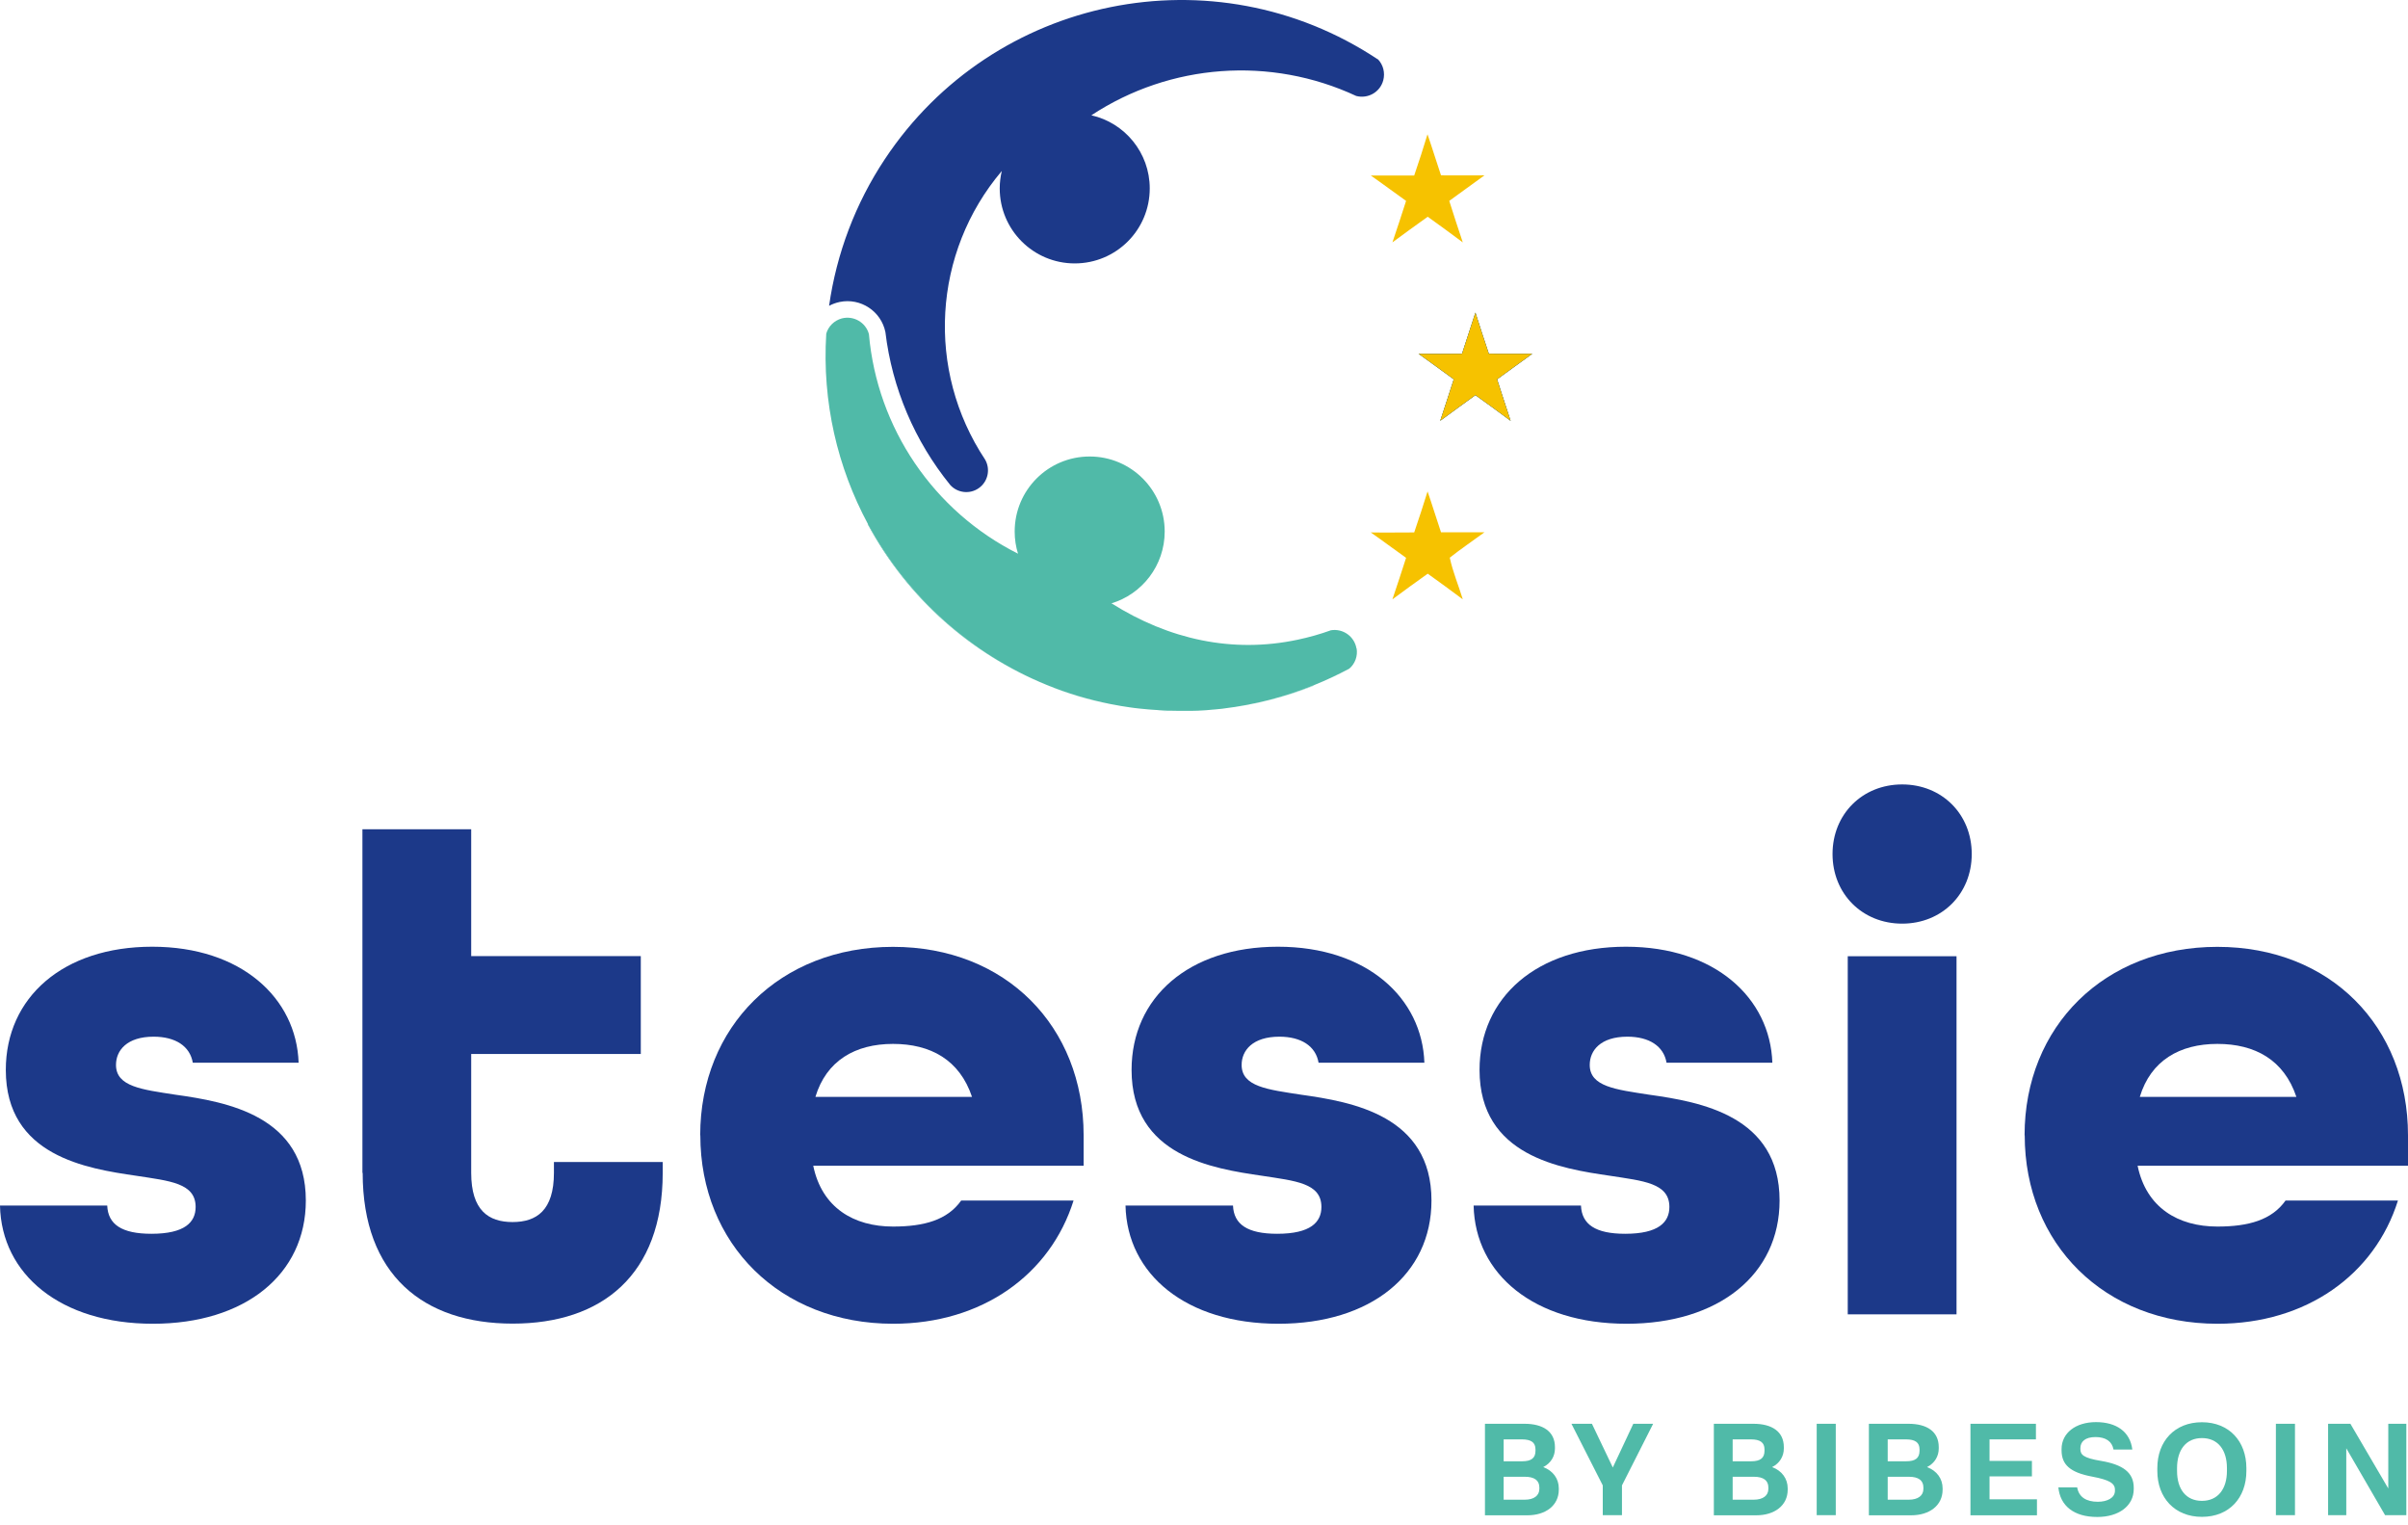 <svg width="180" height="114" viewBox="0 0 180 114" fill="none" xmlns="http://www.w3.org/2000/svg">
<path d="M0 90.101H8.015C8.073 91.507 9.094 92.211 11.32 92.211C13.815 92.211 14.624 91.344 14.624 90.207C14.624 88.415 12.678 88.261 10.183 87.875C6.503 87.336 0.434 86.411 0.434 79.966C0.434 74.552 4.711 70.756 11.378 70.756C18.044 70.756 22.158 74.6 22.322 79.427H14.412C14.2 78.184 13.112 77.48 11.484 77.48C9.48 77.48 8.671 78.511 8.671 79.59C8.671 81.218 10.617 81.43 13.112 81.816C16.956 82.355 22.861 83.386 22.861 89.725C22.861 95.255 18.314 98.935 11.426 98.935C4.538 98.935 0.106 95.255 0 90.101Z" fill="#1C3989"/>
<path d="M27.091 87.663V61.979H35.222V71.459H47.9V78.771H35.222V87.654C35.222 90.467 36.522 91.334 38.314 91.334C40.106 91.334 41.407 90.467 41.407 87.654V86.844H49.538V87.654C49.538 95.293 44.99 98.925 38.324 98.925C31.657 98.925 27.11 95.293 27.11 87.654L27.091 87.663Z" fill="#1C3989"/>
<path d="M52.341 84.85C52.341 76.719 58.304 70.766 66.753 70.766C75.202 70.766 81.002 76.729 81.002 84.85V87.124H60.79C61.435 90.265 63.824 91.671 66.753 91.671C69.085 91.671 70.819 91.18 71.85 89.725H80.25C78.516 95.255 73.42 98.935 66.763 98.935C58.314 98.935 52.35 92.972 52.35 84.85H52.341ZM72.659 81.98C71.734 79.215 69.566 78.02 66.753 78.02C63.94 78.02 61.772 79.263 60.953 81.98H72.659Z" fill="#1C3989"/>
<path d="M84.152 90.101H92.168C92.225 91.507 93.247 92.211 95.472 92.211C97.967 92.211 98.777 91.344 98.777 90.207C98.777 88.415 96.831 88.261 94.335 87.875C90.655 87.336 84.586 86.411 84.586 79.966C84.586 74.552 88.863 70.756 95.53 70.756C102.197 70.756 106.31 74.6 106.474 79.427H98.565C98.353 78.184 97.264 77.48 95.636 77.48C93.632 77.48 92.813 78.511 92.813 79.59C92.813 81.218 94.759 81.43 97.254 81.816C101.098 82.355 107.004 83.386 107.004 89.725C107.004 95.255 102.457 98.935 95.569 98.935C88.68 98.935 84.249 95.255 84.133 90.101H84.152Z" fill="#1C3989"/>
<path d="M110.164 90.101H118.179C118.237 91.507 119.258 92.211 121.484 92.211C123.979 92.211 124.788 91.344 124.788 90.207C124.788 88.415 122.832 88.261 120.347 87.875C116.667 87.336 110.597 86.411 110.597 79.966C110.597 74.552 114.875 70.756 121.541 70.756C128.208 70.756 132.322 74.6 132.485 79.427H124.576C124.364 78.184 123.275 77.48 121.647 77.48C119.643 77.48 118.834 78.511 118.834 79.59C118.834 81.218 120.79 81.43 123.275 81.816C127.119 82.355 133.025 83.386 133.025 89.725C133.025 95.255 128.478 98.935 121.59 98.935C114.701 98.935 110.27 95.255 110.154 90.101H110.164Z" fill="#1C3989"/>
<path d="M136.984 63.829C136.984 60.852 139.21 58.627 142.187 58.627C145.164 58.627 147.389 60.852 147.389 63.829C147.389 66.806 145.164 69.031 142.187 69.031C139.21 69.031 136.984 66.806 136.984 63.829ZM138.121 71.469H146.252V98.232H138.121V71.469Z" fill="#1C3989"/>
<path d="M151.339 84.85C151.339 76.719 157.303 70.766 165.751 70.766C174.2 70.766 180 76.729 180 84.85V87.124H159.788C160.434 90.265 162.823 91.671 165.751 91.671C168.083 91.671 169.817 91.18 170.848 89.725H179.249C177.514 95.255 172.418 98.935 165.761 98.935C157.312 98.935 151.349 92.972 151.349 84.85H151.339ZM171.657 81.98C170.732 79.215 168.565 78.02 165.751 78.02C162.938 78.02 160.771 79.263 159.952 81.98H171.657Z" fill="#1C3989"/>
<path d="M102.977 4.426C90.742 -3.685 74.249 -0.333 66.137 11.902C63.95 15.197 62.534 18.935 61.975 22.856C62.226 22.721 62.495 22.625 62.775 22.567C64.335 22.249 65.867 23.261 66.185 24.821C66.686 29.012 68.372 32.972 71.031 36.247C71.57 36.845 72.495 36.96 73.17 36.478C73.854 35.997 74.056 35.062 73.632 34.34C69.21 27.673 69.711 18.887 74.885 12.779C74.788 13.193 74.73 13.636 74.73 14.08C74.73 17.172 77.235 19.687 80.337 19.687C83.439 19.687 85.944 17.182 85.944 14.08C85.944 11.411 84.075 9.176 81.58 8.617C87.476 4.735 94.971 4.186 101.378 7.172C102.264 7.403 103.17 6.883 103.401 5.997C103.545 5.438 103.401 4.841 102.996 4.426H102.977Z" fill="#1C3989"/>
<path d="M84.807 52.933C84.692 52.914 84.566 52.904 84.451 52.885C84.566 52.904 84.692 52.923 84.807 52.933Z" fill="#50BAA8"/>
<path d="M86.657 53.116C86.657 53.116 86.715 53.116 86.734 53.116C86.657 53.116 86.58 53.107 86.503 53.097C86.551 53.097 86.599 53.097 86.647 53.107L86.657 53.116Z" fill="#50BAA8"/>
<path d="M85.433 53.01C85.337 53.001 85.241 52.991 85.135 52.981C85.231 52.991 85.327 53.001 85.433 53.01Z" fill="#50BAA8"/>
<path d="M91.329 52.991C91.165 53.01 91.002 53.03 90.838 53.039C91.002 53.02 91.165 53.01 91.329 52.991Z" fill="#50BAA8"/>
<path d="M98.227 51.238C98.227 51.238 98.218 51.238 98.208 51.228C96.002 52.124 93.738 52.692 91.464 52.972C93.776 52.692 96.05 52.114 98.227 51.238Z" fill="#50BAA8"/>
<path d="M90.617 53.059C90.472 53.068 90.337 53.087 90.193 53.097C90.337 53.087 90.472 53.078 90.617 53.059Z" fill="#50BAA8"/>
<path d="M89.884 53.116C89.759 53.116 89.644 53.136 89.518 53.136C89.644 53.136 89.759 53.126 89.884 53.116Z" fill="#50BAA8"/>
<path d="M83.044 52.644C81.397 52.317 79.788 51.825 78.228 51.199C79.759 51.825 81.368 52.317 83.044 52.644Z" fill="#50BAA8"/>
<path d="M84.201 52.846C84.056 52.827 83.912 52.798 83.767 52.779C83.912 52.808 84.056 52.827 84.201 52.846Z" fill="#50BAA8"/>
<path d="M81.455 45.332C82.013 45.332 82.543 45.255 83.054 45.101C83.054 45.101 83.083 45.101 83.102 45.101C82.322 44.609 81.561 44.07 80.819 43.473L76.484 42.297C77.418 44.089 79.287 45.322 81.455 45.322V45.332Z" fill="#50BAA8"/>
<path d="M89.518 53.136C89.383 53.136 89.248 53.145 89.114 53.145C89.248 53.145 89.383 53.145 89.518 53.136Z" fill="#50BAA8"/>
<path d="M90.193 53.097C90.087 53.097 89.99 53.107 89.884 53.116C89.99 53.116 90.087 53.107 90.193 53.097Z" fill="#50BAA8"/>
<path d="M91.465 52.972C91.465 52.972 91.378 52.981 91.329 52.991C91.378 52.991 91.416 52.981 91.465 52.972Z" fill="#50BAA8"/>
<path d="M90.838 53.039C90.761 53.039 90.684 53.049 90.607 53.059C90.684 53.059 90.761 53.049 90.838 53.039Z" fill="#50BAA8"/>
<path d="M64.884 39.166H64.856C67.9 44.822 72.707 48.935 78.237 51.19C72.486 48.839 67.784 44.542 64.894 39.166H64.884Z" fill="#50BAA8"/>
<path d="M83.767 52.779C83.719 52.779 83.661 52.76 83.612 52.75C83.661 52.75 83.719 52.77 83.767 52.779Z" fill="#50BAA8"/>
<path d="M85.135 52.972C85.029 52.962 84.913 52.943 84.807 52.933C84.913 52.952 85.029 52.962 85.135 52.972Z" fill="#50BAA8"/>
<path d="M87.254 53.145C87.081 53.145 86.908 53.136 86.744 53.116C86.917 53.126 87.091 53.136 87.254 53.145Z" fill="#50BAA8"/>
<path d="M88.044 53.164C87.842 53.164 87.64 53.164 87.447 53.155C87.649 53.155 87.852 53.164 88.044 53.164Z" fill="#50BAA8"/>
<path d="M83.103 52.654C83.103 52.654 83.064 52.654 83.044 52.644C83.064 52.644 83.083 52.644 83.103 52.654Z" fill="#50BAA8"/>
<path d="M101.397 48.463C101.243 47.567 100.395 46.96 99.489 47.105C98.661 47.404 97.832 47.635 97.013 47.808C92.129 48.849 87.37 47.789 83.102 45.101C83.083 45.101 83.073 45.101 83.054 45.101C85.366 44.417 87.062 42.269 87.062 39.725C87.062 36.633 84.557 34.118 81.455 34.118C78.353 34.118 75.848 36.623 75.848 39.725C75.848 40.303 75.934 40.862 76.098 41.382C69.788 38.213 65.568 31.999 64.952 24.966C64.711 24.089 63.805 23.569 62.919 23.8C62.36 23.954 61.917 24.388 61.763 24.937C61.445 30.062 62.611 34.947 64.875 39.157C67.775 44.533 72.476 48.829 78.218 51.18C79.769 51.816 81.387 52.297 83.035 52.625C83.054 52.625 83.073 52.625 83.093 52.635C83.266 52.673 83.439 52.702 83.613 52.731C83.661 52.731 83.719 52.75 83.767 52.76C83.911 52.789 84.056 52.808 84.2 52.827C84.278 52.837 84.364 52.856 84.451 52.866C84.567 52.885 84.692 52.904 84.807 52.914C84.913 52.924 85.029 52.943 85.135 52.953C85.231 52.962 85.328 52.972 85.433 52.981C85.568 52.991 85.694 53.01 85.829 53.02C85.915 53.02 85.992 53.039 86.079 53.039C86.224 53.049 86.368 53.059 86.513 53.068C86.59 53.068 86.667 53.078 86.744 53.087C86.917 53.097 87.091 53.107 87.254 53.116C87.322 53.116 87.38 53.116 87.447 53.116C87.649 53.116 87.852 53.126 88.044 53.126C88.083 53.126 88.112 53.126 88.15 53.126C88.382 53.126 88.613 53.126 88.834 53.126C88.931 53.126 89.017 53.126 89.114 53.126C89.249 53.126 89.383 53.126 89.518 53.116C89.644 53.116 89.759 53.107 89.884 53.097C89.99 53.097 90.087 53.087 90.193 53.078C90.337 53.068 90.472 53.059 90.617 53.039C90.694 53.039 90.771 53.03 90.848 53.02C91.012 53.001 91.175 52.991 91.339 52.972C91.387 52.972 91.426 52.962 91.474 52.953C93.748 52.673 96.021 52.105 98.218 51.209C99.104 50.852 99.99 50.438 100.857 49.976C101.301 49.6 101.503 49.022 101.407 48.454L101.397 48.463Z" fill="#50BAA8"/>
<path d="M106.705 10.033C107.061 11.054 107.37 12.085 107.717 13.106C108.796 13.106 109.884 13.116 110.963 13.106C110.077 13.742 109.2 14.378 108.333 15.014C108.661 16.054 108.998 17.085 109.345 18.116C108.478 17.461 107.601 16.835 106.724 16.199C105.838 16.825 104.961 17.471 104.085 18.116C104.441 17.085 104.769 16.045 105.106 15.014C104.219 14.388 103.352 13.733 102.466 13.116C103.545 13.126 104.634 13.116 105.713 13.116C106.06 12.095 106.397 11.074 106.705 10.043V10.033Z" fill="#F6C200"/>
<path d="M109.287 26.44C109.624 25.419 109.952 24.388 110.289 23.367C110.617 24.388 110.944 25.419 111.291 26.44C112.37 26.44 113.459 26.45 114.538 26.44C113.651 27.076 112.775 27.712 111.908 28.348C112.245 29.378 112.572 30.419 112.919 31.45C112.052 30.795 111.175 30.168 110.289 29.532C109.403 30.168 108.526 30.804 107.659 31.45C108.006 30.419 108.333 29.388 108.671 28.348C107.794 27.712 106.917 27.066 106.041 26.44C107.12 26.459 108.208 26.45 109.287 26.44Z" fill="#50BAA8"/>
<path d="M109.287 26.44C109.624 25.419 109.952 24.388 110.289 23.367C110.617 24.388 110.944 25.419 111.291 26.44C112.37 26.44 113.459 26.45 114.538 26.44C113.651 27.076 112.775 27.712 111.908 28.348C112.245 29.378 112.572 30.419 112.919 31.45C112.052 30.795 111.175 30.168 110.289 29.532C109.403 30.168 108.526 30.804 107.659 31.45C108.006 30.419 108.333 29.388 108.671 28.348C107.794 27.712 106.917 27.066 106.041 26.44C107.12 26.459 108.208 26.45 109.287 26.44Z" fill="#1C3989"/>
<path d="M109.287 26.44C109.624 25.419 109.952 24.388 110.289 23.367C110.617 24.388 110.944 25.419 111.291 26.44C112.37 26.44 113.459 26.45 114.538 26.44C113.651 27.076 112.775 27.712 111.908 28.348C112.245 29.378 112.572 30.419 112.919 31.45C112.052 30.795 111.175 30.168 110.289 29.532C109.403 30.168 108.526 30.804 107.659 31.45C108.006 30.419 108.333 29.388 108.671 28.348C107.794 27.712 106.917 27.066 106.041 26.44C107.12 26.459 108.208 26.45 109.287 26.44Z" fill="#F6C200"/>
<path d="M106.705 36.71C107.061 37.731 107.37 38.762 107.717 39.783C108.796 39.783 109.884 39.783 110.963 39.783C110.096 40.419 109.21 41.016 108.372 41.681C108.593 42.731 109.027 43.752 109.345 44.793C108.478 44.138 107.601 43.511 106.724 42.876C105.838 43.502 104.961 44.147 104.085 44.793C104.441 43.762 104.769 42.721 105.106 41.691C104.219 41.064 103.352 40.409 102.466 39.793C103.545 39.812 104.634 39.793 105.713 39.793C106.06 38.772 106.397 37.75 106.715 36.719L106.705 36.71Z" fill="#F6C200"/>
<path d="M111.002 113.241V106.411H113.96C115.328 106.411 116.233 106.979 116.233 108.155V108.261C116.233 108.829 115.935 109.359 115.357 109.648C116.089 109.918 116.522 110.515 116.522 111.238V111.334C116.522 112.519 115.54 113.251 114.172 113.251H111.002V113.241ZM112.399 109.214H113.777C114.48 109.214 114.779 108.964 114.779 108.425V108.328C114.779 107.798 114.441 107.577 113.767 107.577H112.399V109.214ZM112.399 112.085H113.979C114.653 112.085 115.068 111.787 115.068 111.276V111.17C115.068 110.64 114.692 110.371 113.989 110.371H112.399V112.085Z" fill="#50BAA8"/>
<path d="M119.808 113.241V111.016L117.467 106.411H118.998L120.559 109.677L122.091 106.411H123.574L121.243 111.016V113.241H119.827H119.808Z" fill="#50BAA8"/>
<path d="M128.112 113.241V106.411H131.069C132.437 106.411 133.343 106.979 133.343 108.155V108.261C133.343 108.829 133.044 109.359 132.466 109.648C133.199 109.918 133.632 110.515 133.632 111.238V111.334C133.632 112.519 132.649 113.251 131.281 113.251H128.112V113.241ZM129.518 109.214H130.896C131.599 109.214 131.898 108.964 131.898 108.425V108.328C131.898 107.798 131.561 107.577 130.886 107.577H129.518V109.214ZM129.518 112.085H131.098C131.773 112.085 132.187 111.787 132.187 111.276V111.17C132.187 110.64 131.811 110.371 131.108 110.371H129.518V112.085Z" fill="#50BAA8"/>
<path d="M135.8 113.241V106.411H137.225V113.241H135.8Z" fill="#50BAA8"/>
<path d="M139.701 113.241V106.411H142.659C144.027 106.411 144.923 106.979 144.923 108.155V108.261C144.923 108.829 144.624 109.359 144.046 109.648C144.778 109.918 145.212 110.515 145.212 111.238V111.334C145.212 112.519 144.229 113.251 142.861 113.251H139.692L139.701 113.241ZM141.108 109.214H142.485C143.189 109.214 143.487 108.964 143.487 108.425V108.328C143.487 107.798 143.15 107.577 142.476 107.577H141.108V109.214ZM141.108 112.085H142.688C143.362 112.085 143.776 111.787 143.776 111.276V111.17C143.776 110.64 143.401 110.371 142.697 110.371H141.108V112.085Z" fill="#50BAA8"/>
<path d="M147.293 113.241V106.411H152.187V107.577H148.719V109.186H151.888V110.342H148.719V112.056H152.264V113.251H147.293V113.241Z" fill="#50BAA8"/>
<path d="M153.864 111.161H155.27C155.395 111.893 155.954 112.24 156.812 112.24C157.515 112.24 158.093 111.951 158.093 111.421V111.334C158.093 110.862 157.679 110.602 156.397 110.361C154.74 110.053 154.104 109.465 154.104 108.396V108.299C154.104 107.105 155.154 106.286 156.677 106.286C158.199 106.286 159.23 106.999 159.393 108.338H157.987C157.881 107.731 157.409 107.403 156.638 107.403C155.867 107.403 155.511 107.75 155.511 108.232V108.29C155.511 108.714 155.704 108.964 157.062 109.186C158.69 109.465 159.499 110.053 159.499 111.19V111.286C159.499 112.548 158.382 113.376 156.773 113.376C155.029 113.376 153.998 112.548 153.864 111.161Z" fill="#50BAA8"/>
<path d="M161.262 109.937V109.725C161.262 107.721 162.553 106.295 164.596 106.295C166.638 106.295 167.919 107.731 167.919 109.725V109.937C167.919 111.941 166.638 113.367 164.596 113.367C162.553 113.367 161.262 111.931 161.262 109.937ZM166.465 109.937V109.725C166.465 108.347 165.781 107.48 164.596 107.48C163.411 107.48 162.736 108.357 162.736 109.725V109.937C162.736 111.305 163.411 112.172 164.596 112.172C165.781 112.172 166.465 111.295 166.465 109.937Z" fill="#50BAA8"/>
<path d="M170.125 113.241V106.411H171.551V113.241H170.125Z" fill="#50BAA8"/>
<path d="M174.027 113.241V106.411H175.694L178.526 111.247V106.411H179.875V113.241H178.286L175.386 108.241V113.241H174.027Z" fill="#50BAA8"/>
</svg>

